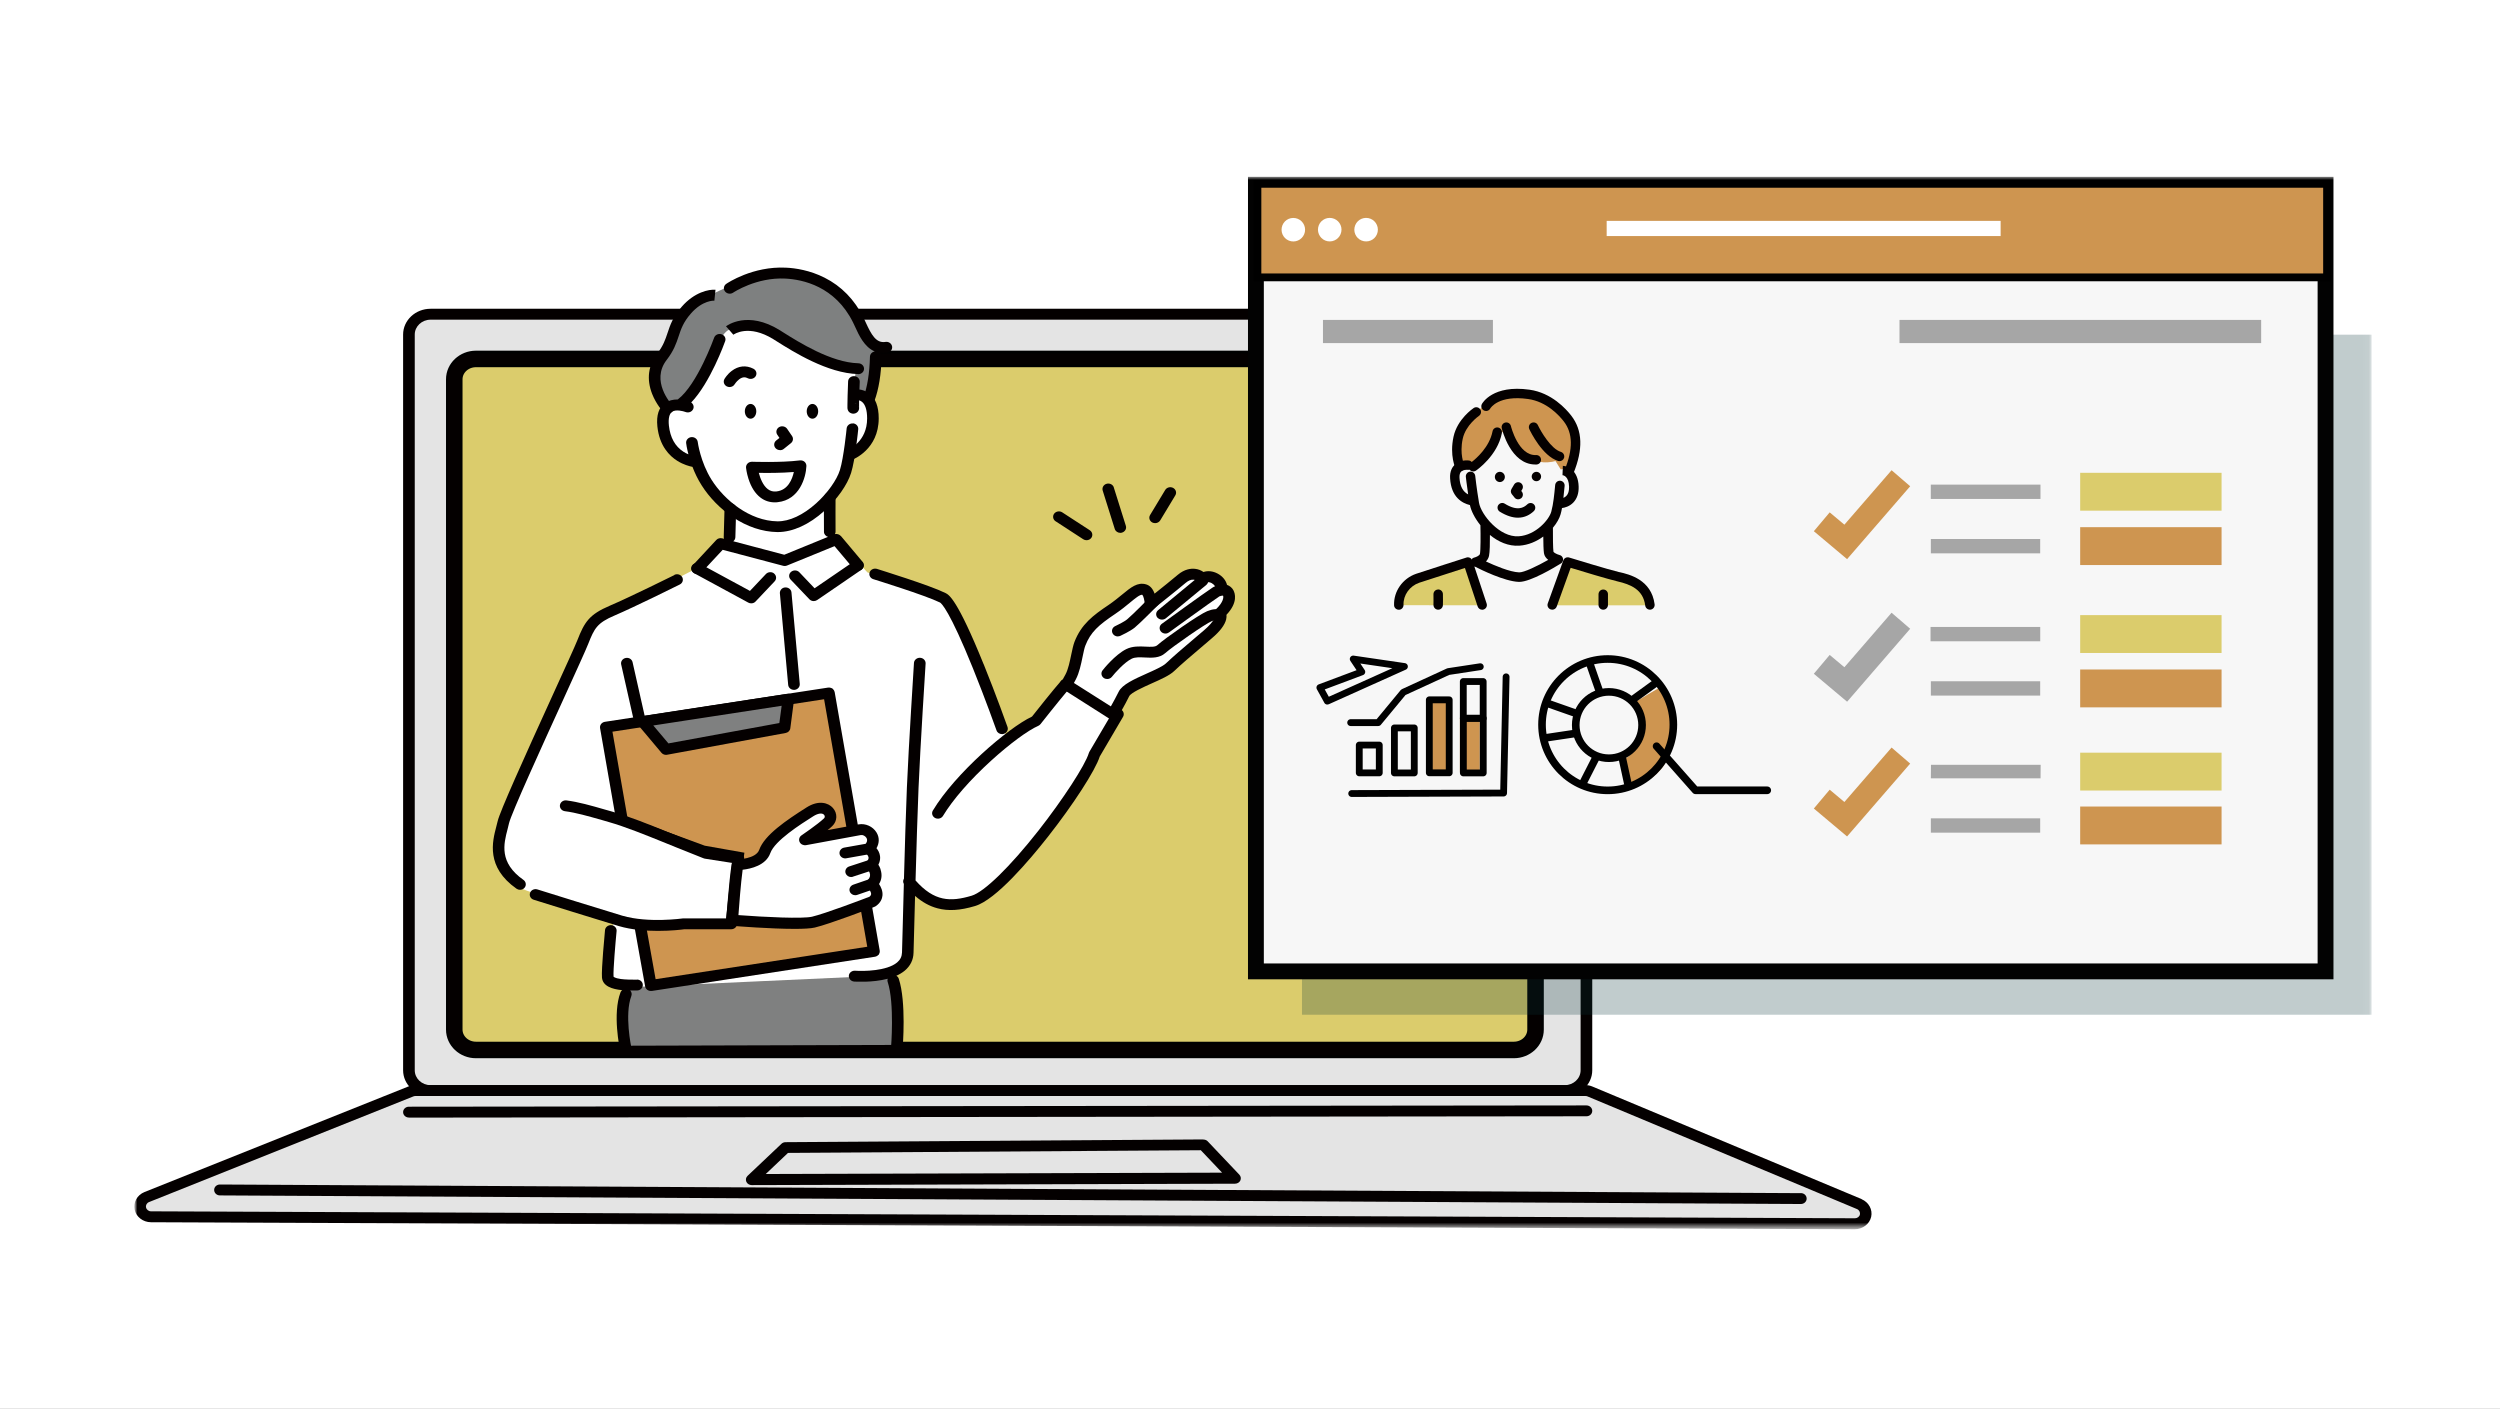 <svg width="410" height="231" viewBox="0 0 410 231" fill="none" xmlns="http://www.w3.org/2000/svg">
<rect x="0" y="0" width="410" height="231" fill="#333333" stroke="none"/>
<g clip-path="url(#clip0_258_9509)">
<path d="M410 0H0V231H410V0Z" fill="white"/>
<g clip-path="url(#clip1_258_9509)">
<path d="M410 0H0V231H410V0Z" fill="white"/>
<mask id="mask0_258_9509" style="mask-type:luminance" maskUnits="userSpaceOnUse" x="22" y="29" width="367" height="173">
<path d="M388.95 29H22V201.6H388.95V29Z" fill="white"/>
</mask>
<g mask="url(#mask0_258_9509)">
<mask id="mask1_258_9509" style="mask-type:luminance" maskUnits="userSpaceOnUse" x="22" y="38" width="293" height="164">
<path d="M314.04 38.879H22V201.599H314.04V38.879Z" fill="white"/>
</mask>
<g mask="url(#mask1_258_9509)">
<path d="M70.623 51.527H256.622C258.582 51.527 260.182 53.017 260.182 54.867V175.527C260.182 177.367 258.592 178.867 256.622 178.867H70.623C68.662 178.867 67.062 177.377 67.062 175.527V54.867C67.062 53.027 68.653 51.527 70.623 51.527Z" fill="#E4E4E4"/>
<path d="M256.619 50.637H70.619C68.129 50.637 66.109 52.527 66.109 54.867V175.527C66.109 177.857 68.129 179.757 70.619 179.757H256.619C259.109 179.757 261.129 177.867 261.129 175.527V54.867C261.129 52.537 259.109 50.637 256.619 50.637ZM259.219 175.527C259.219 176.877 258.049 177.967 256.619 177.967H70.619C69.179 177.967 68.019 176.867 68.019 175.527V54.867C68.019 53.517 69.189 52.427 70.619 52.427H256.619C258.059 52.427 259.219 53.527 259.219 54.867V175.527Z" fill="#040000"/>
<path d="M248.27 58.865H78.06C76.1 58.865 74.5 60.355 74.5 62.206V168.855C74.5 170.695 76.09 172.195 78.06 172.195H248.27C250.23 172.195 251.83 170.705 251.83 168.855V62.196C251.83 60.355 250.24 58.855 248.27 58.855V58.865Z" fill="#DBCC6C" stroke="black" stroke-width="2.71" stroke-miterlimit="10"/>
<path d="M248.271 57.969H78.061C75.571 57.969 73.551 59.859 73.551 62.199V168.849C73.551 171.179 75.571 173.079 78.061 173.079H248.271C250.761 173.079 252.781 171.189 252.781 168.849V62.199C252.781 59.869 250.761 57.969 248.271 57.969ZM250.871 168.849C250.871 170.199 249.701 171.289 248.271 171.289H78.061C76.621 171.289 75.461 170.189 75.461 168.849V62.199C75.461 60.849 76.631 59.759 78.061 59.759H248.271C249.701 59.759 250.871 60.859 250.871 62.199V168.849Z" fill="#040000"/>
<path fill-rule="evenodd" clip-rule="evenodd" d="M304.931 197.468L260.741 178.998C260.511 178.908 260.261 178.848 260.011 178.848H68.091C67.851 178.848 67.611 178.898 67.391 178.978L24.061 196.318C23.281 196.628 22.841 197.418 23.001 198.198C23.171 198.978 23.901 199.548 24.751 199.548L304.181 200.698C305.031 200.698 305.771 200.148 305.941 199.368C306.121 198.588 305.691 197.798 304.911 197.478H304.931V197.468Z" fill="#E4E4E4"/>
<path d="M305.321 196.657L261.141 178.187C260.791 178.037 260.411 177.957 260.021 177.957H68.091C67.721 177.957 67.351 178.027 67.011 178.167L23.691 195.497C22.501 195.977 21.821 197.187 22.071 198.377C22.331 199.567 23.451 200.437 24.751 200.447L304.181 201.597C305.471 201.597 306.601 200.747 306.871 199.567C307.141 198.387 306.481 197.167 305.301 196.667L305.321 196.657ZM305.031 199.167C304.951 199.537 304.601 199.797 304.211 199.797L24.771 198.657C24.371 198.657 24.031 198.387 23.951 198.017C23.871 197.647 24.081 197.277 24.451 197.137L67.781 179.817C67.881 179.777 68.001 179.747 68.111 179.747H260.021C260.141 179.747 260.251 179.767 260.361 179.817L304.541 198.287C304.901 198.437 305.101 198.807 305.021 199.177L305.031 199.167Z" fill="#040000"/>
<path d="M295.341 195.678L36.071 194.258C35.551 194.258 35.121 194.648 35.121 195.148C35.121 195.648 35.541 196.048 36.071 196.048L295.341 197.458C295.861 197.458 296.291 197.068 296.291 196.568C296.291 196.068 295.871 195.668 295.341 195.668V195.678Z" fill="#040000"/>
<path d="M67.059 183.289L260.179 183.069C260.709 183.069 261.129 182.669 261.129 182.179C261.129 181.689 260.699 181.289 260.179 181.289L67.059 181.499C66.529 181.499 66.109 181.899 66.109 182.389C66.109 182.879 66.539 183.279 67.059 183.279V183.289Z" fill="#040000"/>
<path d="M197.353 186.867L128.833 187.317C128.583 187.317 128.343 187.407 128.163 187.577L122.603 192.837C122.333 193.087 122.253 193.477 122.403 193.817C122.553 194.147 122.903 194.357 123.283 194.357L202.543 194.127C202.923 194.127 203.263 193.917 203.413 193.607C203.563 193.287 203.503 192.917 203.253 192.647L198.073 187.187C197.893 186.987 197.633 186.887 197.353 186.887V186.867ZM125.573 192.547L129.233 189.077L196.933 188.637L200.423 192.317L125.573 192.537V192.547Z" fill="#040000"/>
<path fill-rule="evenodd" clip-rule="evenodd" d="M170.191 117.638L164.961 120.618L158.211 103.458L155.451 98.678L148.781 95.958L142.261 93.878L137.641 88.918L128.591 91.758L118.091 89.438L113.701 93.488L98.181 101.458L94.601 107.448L84.601 130.288C83.111 133.138 82.331 135.538 82.081 137.578C81.661 141.088 82.841 143.538 84.821 145.468L100.591 151.438L99.351 161.018L105.401 161.908L145.211 160.088L149.091 157.378L149.311 146.048L154.671 148.538C156.931 148.808 161.541 147.098 164.101 144.788L173.641 133.868L179.361 124.278L183.411 117.298L174.881 112.118L170.181 117.638H170.191Z" fill="white"/>
<path fill-rule="evenodd" clip-rule="evenodd" d="M144.42 160.018L103.36 161.898L102.09 165.288L102.72 171.498L147.39 171.368L147.07 160.988L144.42 160.008V160.018Z" fill="#7F8080"/>
<path fill-rule="evenodd" clip-rule="evenodd" d="M138.592 49.016C137.382 47.536 131.572 44.496 129.112 44.446C126.642 44.396 121.072 46.146 120.712 46.366C120.352 46.596 113.602 49.716 113.602 49.716L110.662 54.626L108.082 59.016L107.922 63.326L109.572 66.326L112.222 66.216L115.562 61.796L117.952 55.896C117.952 55.606 119.932 54.306 121.402 53.726C122.872 53.156 124.792 53.766 125.872 54.486C126.962 55.206 132.252 57.966 133.952 58.696C135.662 59.426 139.822 60.616 139.822 60.616L140.242 64.956L143.072 64.596L143.672 59.196L144.422 57.126C143.602 57.196 139.782 50.486 138.582 49.006H138.592V49.016Z" fill="#7E8080"/>
<path fill-rule="evenodd" clip-rule="evenodd" d="M140.032 63.886L140.342 60.686C140.342 60.686 140.662 59.676 138.192 60.136C135.722 60.596 129.482 55.706 126.862 53.796C124.252 51.896 120.552 53.426 119.302 54.226C118.062 55.036 116.312 59.236 116.312 59.236L112.042 66.476L108.652 68.396C108.652 68.396 109.392 72.726 110.302 74.006C111.212 75.276 114.342 76.146 114.342 76.146C114.342 76.146 115.412 77.906 116.072 79.156C116.732 80.406 120.232 83.406 120.232 83.406L119.772 89.816L128.862 91.776L136.182 88.926L135.962 85.616C135.962 85.616 137.022 80.866 137.852 79.416C138.682 77.986 140.052 74.226 140.052 74.226C140.052 74.226 143.302 70.256 143.052 66.996C142.802 63.746 140.022 63.896 140.022 63.896H140.032V63.886Z" fill="white"/>
<path d="M139.889 69.448C139.369 69.398 138.899 69.768 138.849 70.258C138.849 70.308 138.369 75.068 137.749 77.078C137.239 78.718 135.719 80.858 133.869 82.528C131.719 84.468 129.449 85.528 127.489 85.498C122.959 85.428 118.809 82.028 116.699 78.688C114.859 75.768 114.429 72.508 114.429 72.478C114.369 71.988 113.899 71.638 113.369 71.688C112.849 71.748 112.469 72.188 112.529 72.678C112.529 72.748 112.629 73.458 112.899 74.508C112.639 74.408 112.369 74.268 112.089 74.088C110.709 73.198 109.909 71.758 109.699 69.788C109.579 68.648 109.769 67.848 110.219 67.528C110.839 67.098 112.049 67.428 112.429 67.568C112.919 67.758 113.469 67.548 113.679 67.088C113.859 66.698 113.709 66.258 113.359 66.008C116.489 62.748 118.819 56.258 118.929 55.948C119.099 55.478 118.829 54.978 118.329 54.818C117.829 54.658 117.289 54.908 117.119 55.378C117.089 55.458 114.349 63.098 111.159 65.508C110.359 65.508 109.649 65.688 109.099 66.068C108.049 66.788 107.619 68.088 107.809 69.938C108.139 73.128 109.789 74.778 111.109 75.598C112.099 76.208 113.039 76.458 113.569 76.568C113.929 77.528 114.419 78.568 115.059 79.578C116.339 81.608 118.169 83.478 120.199 84.828C122.519 86.378 125.029 87.218 127.459 87.258H127.569C130.009 87.258 132.709 86.028 135.189 83.788C137.289 81.888 138.969 79.508 139.579 77.558C140.259 75.388 140.729 70.598 140.749 70.398C140.799 69.908 140.409 69.468 139.889 69.428V69.448Z" fill="#040000"/>
<path d="M127.941 73.829C128.161 73.829 128.381 73.758 128.551 73.609L129.711 72.678C130.071 72.388 130.151 71.888 129.901 71.519L129.091 70.329C128.811 69.918 128.221 69.788 127.771 70.049C127.331 70.308 127.191 70.868 127.471 71.288L127.831 71.819L127.301 72.239C126.901 72.558 126.851 73.118 127.191 73.499C127.381 73.709 127.651 73.819 127.921 73.819H127.941V73.829Z" fill="#040000"/>
<path d="M122.75 78.527C123.19 79.907 123.85 80.937 124.71 81.597C125.4 82.127 126.19 82.387 127.07 82.387C127.22 82.387 127.38 82.387 127.54 82.357C131.11 81.987 132.18 78.307 132.25 76.417C132.25 76.157 132.14 75.897 131.94 75.727C131.73 75.547 131.45 75.477 131.17 75.507C128.05 75.897 123.39 75.727 123.34 75.727C123.06 75.727 122.8 75.817 122.61 76.007C122.42 76.197 122.33 76.447 122.35 76.707C122.35 76.747 122.44 77.547 122.75 78.537V78.527ZM130.19 77.407C129.93 78.597 129.23 80.397 127.33 80.597C126.78 80.657 126.33 80.527 125.92 80.217C125.14 79.627 124.68 78.457 124.44 77.547C125.8 77.577 128.12 77.577 130.19 77.407Z" fill="#040000"/>
<path fill-rule="evenodd" clip-rule="evenodd" d="M123.092 66.246C122.572 66.246 122.152 66.786 122.152 67.456C122.152 68.126 122.572 68.666 123.092 68.666C123.612 68.666 124.032 68.126 124.032 67.456C124.032 66.786 123.612 66.246 123.092 66.246Z" fill="#040000"/>
<path fill-rule="evenodd" clip-rule="evenodd" d="M133.241 66.246C132.721 66.246 132.301 66.786 132.301 67.456C132.301 68.126 132.721 68.666 133.241 68.666C133.761 68.666 134.181 68.126 134.181 67.456C134.181 66.786 133.761 66.246 133.241 66.246Z" fill="#040000"/>
<path d="M110.602 94.309C110.532 94.349 103.112 98.019 100.022 99.329C96.612 100.779 95.852 102.029 94.692 104.989C94.322 105.929 92.632 109.629 90.682 113.909C85.922 124.349 81.962 133.129 81.612 134.689C81.552 134.949 81.482 135.249 81.392 135.559C80.742 138.039 79.662 142.199 84.712 145.749C84.882 145.869 85.082 145.929 85.282 145.929C85.572 145.929 85.862 145.809 86.042 145.569C86.352 145.179 86.272 144.609 85.852 144.309C81.812 141.469 82.602 138.419 83.242 135.979C83.332 135.649 83.412 135.339 83.472 135.039C83.802 133.519 88.992 122.129 92.432 114.599C94.472 110.109 96.092 106.569 96.472 105.589C97.482 103.029 97.932 102.159 100.802 100.939C103.942 99.599 111.182 96.019 111.482 95.859C111.952 95.629 112.122 95.089 111.882 94.649C111.632 94.219 111.062 94.049 110.592 94.279V94.299L110.602 94.309Z" fill="#040000"/>
<path d="M137.891 87.908C137.661 87.638 137.281 87.518 136.931 87.588C137.001 87.468 137.031 87.328 137.031 87.178C137.011 86.018 137.031 81.688 137.031 81.638C137.031 81.138 136.611 80.738 136.081 80.738C135.551 80.738 135.131 81.128 135.131 81.628C135.131 81.808 135.101 86.038 135.131 87.218C135.131 87.608 135.411 87.938 135.791 88.048L128.621 90.978L120.261 88.768C120.461 88.608 120.591 88.378 120.601 88.098L120.731 83.448C120.741 82.948 120.331 82.548 119.801 82.528C119.281 82.528 118.841 82.908 118.821 83.398L118.691 88.048C118.691 88.158 118.691 88.268 118.741 88.358L118.451 88.288C118.101 88.198 117.711 88.288 117.471 88.558L113.661 92.658C113.311 93.038 113.361 93.598 113.751 93.928C113.931 94.078 114.151 94.148 114.381 94.148C114.651 94.148 114.911 94.048 115.101 93.838L118.521 90.168L128.431 92.788C128.641 92.848 128.871 92.828 129.071 92.748L136.861 89.568L139.971 93.258C140.301 93.638 140.901 93.708 141.311 93.408C141.721 93.098 141.801 92.538 141.471 92.148L137.911 87.908H137.891Z" fill="#040000"/>
<path d="M103.742 108.599C103.632 108.109 103.132 107.799 102.612 107.909C102.102 108.009 101.762 108.479 101.872 108.969L103.872 117.839C103.962 118.259 104.362 118.549 104.802 118.549C104.872 118.549 104.932 118.549 105.002 118.529C105.512 118.429 105.852 117.959 105.742 117.469L103.742 108.599Z" fill="#040000"/>
<path d="M161.32 108.947C156.98 98.217 155.63 97.547 155.06 97.257C152.46 95.967 144.17 93.417 143.82 93.297C143.32 93.147 142.78 93.397 142.62 93.867C142.46 94.337 142.73 94.837 143.23 94.987C143.32 95.017 151.71 97.607 154.17 98.817C154.39 98.947 155.71 100.067 159.58 109.647C161.64 114.747 163.41 119.737 163.43 119.787C163.56 120.167 163.94 120.397 164.33 120.397C164.43 120.397 164.53 120.397 164.63 120.347C165.13 120.187 165.4 119.687 165.23 119.217C165.21 119.167 163.41 114.087 161.32 108.927V108.947Z" fill="#040000"/>
<path d="M119.191 63.368C119.341 63.438 119.491 63.478 119.651 63.478C119.991 63.478 120.321 63.308 120.491 63.008C120.491 63.008 120.771 62.558 121.211 62.218C121.841 61.738 122.291 61.858 122.651 62.038C123.111 62.268 123.691 62.108 123.941 61.678C124.191 61.248 124.021 60.708 123.551 60.468C122.351 59.858 121.091 59.988 119.991 60.838C119.261 61.388 118.851 62.088 118.811 62.158C118.561 62.588 118.731 63.128 119.191 63.368Z" fill="#040000"/>
<path d="M143.423 65.707C144.113 63.837 144.513 61.417 144.583 58.507C144.583 58.237 144.473 57.997 144.273 57.837C144.653 57.897 145.073 57.897 145.523 57.837C146.043 57.757 146.393 57.297 146.303 56.807C146.213 56.317 145.723 55.987 145.203 56.077C143.673 56.317 142.883 54.847 141.993 52.907C141.863 52.617 141.733 52.337 141.613 52.087C140.143 49.147 137.993 46.927 135.223 45.537C132.823 44.327 130.463 43.967 128.893 43.897C123.453 43.627 119.283 46.427 119.113 46.547C118.683 46.837 118.593 47.397 118.903 47.797C119.213 48.187 119.803 48.287 120.233 47.997C120.273 47.967 124.043 45.447 128.793 45.687C131.673 45.837 136.943 46.957 139.883 52.847C139.993 53.067 140.113 53.337 140.243 53.607C140.843 54.927 141.743 56.927 143.463 57.637C143.023 57.707 142.683 58.057 142.673 58.497C142.603 61.217 142.243 63.457 141.613 65.157C141.443 65.627 141.703 66.127 142.203 66.287C142.303 66.327 142.413 66.337 142.513 66.337C142.903 66.337 143.273 66.107 143.413 65.737L143.423 65.707Z" fill="#040000"/>
<path fill-rule="evenodd" clip-rule="evenodd" d="M99.371 119.256L102.011 134.396L115.421 139.316L121.361 140.366L119.841 151.336L105.001 151.776L106.761 161.606L143.351 156.006L135.971 113.656L99.381 119.266H99.371V119.256Z" fill="#CE9550" stroke="black" stroke-width="1.28" stroke-miterlimit="10"/>
<path d="M136.881 113.507C136.791 113.017 136.311 112.697 135.791 112.767L99.201 118.377C98.951 118.417 98.731 118.547 98.581 118.737C98.43 118.937 98.371 119.167 98.41 119.407L101.051 134.547C101.131 135.037 101.621 135.367 102.141 135.287C102.661 135.207 103.011 134.747 102.931 134.257L100.441 119.997L135.151 114.677L142.231 155.267L107.521 160.587L105.921 151.637C105.831 151.147 105.341 150.817 104.821 150.907C104.301 150.997 103.951 151.447 104.041 151.937L105.801 161.767C105.881 162.207 106.281 162.517 106.741 162.517C106.791 162.517 106.841 162.517 106.891 162.517L143.481 156.907C143.731 156.867 143.951 156.737 144.101 156.547C144.251 156.347 144.311 156.117 144.271 155.877L136.891 113.527L136.881 113.507Z" fill="#040000"/>
<path fill-rule="evenodd" clip-rule="evenodd" d="M109.242 122.908L128.682 119.338L129.302 114.668L105.402 118.338L109.242 122.898V122.908Z" fill="#7F8080"/>
<path d="M129.131 113.778L105.231 117.458C104.901 117.508 104.621 117.718 104.501 118.008C104.381 118.308 104.431 118.638 104.641 118.888L108.481 123.458C108.661 123.668 108.941 123.798 109.231 123.798C109.291 123.798 109.351 123.798 109.411 123.778L128.851 120.208C129.251 120.138 129.561 119.828 129.611 119.438L130.221 114.768C130.261 114.488 130.151 114.208 129.931 114.018C129.711 113.818 129.411 113.738 129.121 113.788L129.131 113.778ZM127.811 118.578L109.621 121.918L107.141 118.978L128.191 115.748L127.811 118.588V118.578Z" fill="#040000"/>
<path d="M173.13 85.496L177.65 88.436C177.82 88.546 178 88.596 178.19 88.596C178.49 88.596 178.79 88.466 178.97 88.216C179.27 87.816 179.16 87.246 178.73 86.966L174.21 84.026C173.78 83.746 173.18 83.846 172.88 84.246C172.58 84.646 172.69 85.216 173.12 85.496H173.13Z" fill="#040000"/>
<path d="M121.26 139.887L116 139.057C115.5 138.847 113.34 137.977 111.71 137.347C111.01 137.077 110.21 136.747 109.36 136.397C106.6 135.267 103.16 133.887 100.41 133.107C100.01 132.997 99.62 132.887 99.24 132.777C96.9 132.097 94.87 131.527 92.91 131.267C92.39 131.197 91.91 131.537 91.83 132.027C91.75 132.517 92.12 132.967 92.64 133.037C94.45 133.267 96.41 133.837 98.68 134.477C99.06 134.587 99.45 134.697 99.85 134.817C102.49 135.567 105.88 136.937 108.6 138.037C109.45 138.387 110.26 138.717 110.97 138.997C112.8 139.717 115.32 140.737 115.35 140.747C115.42 140.777 115.5 140.797 115.57 140.817L120.06 141.517L119.07 150.617H112.17C112.12 150.617 112.07 150.617 112.02 150.617C111.96 150.617 106.34 151.427 102.07 150.177C99.92 149.547 88.26 145.907 88.14 145.867C87.64 145.707 87.1 145.957 86.93 146.427C86.76 146.897 87.03 147.407 87.53 147.557C88.01 147.707 99.33 151.237 101.49 151.877C103.59 152.497 105.93 152.667 107.89 152.667C110.1 152.667 111.83 152.457 112.23 152.397H119.92C120.41 152.397 120.82 152.047 120.87 151.587L122.04 140.847C122.09 140.377 121.75 139.957 121.25 139.877L121.26 139.887Z" fill="#040000"/>
<path d="M104.472 160.667C103.612 160.667 102.622 160.667 101.812 160.557C100.792 160.417 100.622 160.177 100.622 160.167C100.542 159.147 100.952 154.427 101.122 152.697C101.172 152.207 100.782 151.767 100.262 151.727C99.742 151.677 99.272 152.047 99.222 152.537C99.162 153.197 98.612 158.957 98.722 160.307C98.841 161.737 100.392 162.227 102.032 162.387C101.912 162.477 101.822 162.607 101.762 162.747C100.422 166.277 101.632 171.927 101.682 172.167C101.772 172.587 102.172 172.877 102.612 172.877C102.672 172.877 102.742 172.877 102.802 172.857C103.312 172.757 103.652 172.287 103.542 171.797C103.532 171.737 102.382 166.397 103.542 163.337C103.662 163.017 103.582 162.677 103.352 162.437H104.472C105.002 162.437 105.422 162.037 105.422 161.537C105.422 161.037 104.992 160.647 104.472 160.647V160.667Z" fill="#040000"/>
<path d="M183.99 116.477C180.76 113.837 179.44 113.277 177.45 112.447C176.81 112.177 176.07 111.877 175.17 111.447C174.77 111.257 174.29 111.357 174.01 111.667C172.78 113.057 169.92 116.667 169.25 117.517C165.31 119.377 156.66 126.827 152.99 132.927C152.73 133.357 152.89 133.897 153.35 134.147C153.81 134.387 154.39 134.237 154.65 133.807C156.27 131.127 159.08 127.897 162.56 124.737C165.55 122.017 168.58 119.777 170.28 119.037C170.42 118.967 170.55 118.877 170.64 118.757C170.67 118.717 173.47 115.177 175 113.357C175.63 113.637 176.17 113.867 176.66 114.067C178.43 114.807 179.55 115.277 182.15 117.347L178.65 123.307C178.61 123.367 178.59 123.427 178.57 123.497C177.97 125.497 174.34 131.077 170.3 136.227C165.61 142.187 161.42 146.277 159.35 146.897C155.86 147.937 153.21 147.857 150.15 144.397C150.3 139.077 150.47 133.237 150.64 129.237C150.92 122.517 151.79 108.967 151.8 108.827C151.83 108.327 151.43 107.907 150.9 107.877C150.38 107.847 149.92 108.227 149.89 108.717C149.89 108.847 149.01 122.417 148.73 129.157C148.57 133.107 148.39 138.827 148.25 144.097C148.08 144.357 148.07 144.687 148.23 144.967C148.16 147.607 148.09 150.117 148.04 152.157C147.99 153.917 147.96 155.327 147.93 156.197C147.91 156.867 147.65 157.407 147.12 157.847C145.44 159.257 141.58 159.297 140.24 159.197C139.72 159.157 139.25 159.527 139.21 160.007C139.17 160.497 139.56 160.937 140.08 160.977C140.24 160.977 143.03 161.187 145.58 160.517C145.53 160.677 145.52 160.867 145.58 161.037C146.73 164.547 146.13 171.827 146.12 171.897C146.08 172.397 146.47 172.817 146.99 172.867H147.07C147.56 172.867 147.98 172.507 148.02 172.047C148.05 171.737 148.66 164.347 147.4 160.517C147.33 160.297 147.19 160.137 147 160.027C147.51 159.797 147.98 159.517 148.38 159.187C149.3 158.407 149.79 157.427 149.82 156.257C149.84 155.387 149.88 153.967 149.93 152.207C149.97 150.657 150.02 148.857 150.07 146.927C151.25 147.957 152.46 148.627 153.77 148.967C155.53 149.437 157.48 149.317 159.91 148.587C163.34 147.567 168.84 141.057 171.82 137.277C176.05 131.897 179.61 126.387 180.36 124.067L184.18 117.557C184.39 117.187 184.31 116.737 183.97 116.447L183.99 116.467V116.477Z" fill="#040000"/>
<path d="M192.393 80.016C191.933 79.776 191.353 79.927 191.093 80.356L188.613 84.466C188.353 84.897 188.513 85.436 188.973 85.686C189.123 85.757 189.283 85.796 189.443 85.796C189.773 85.796 190.093 85.636 190.273 85.347L192.753 81.237C193.013 80.806 192.853 80.266 192.393 80.016Z" fill="#040000"/>
<path d="M182.671 79.938C182.521 79.468 181.991 79.198 181.491 79.338C180.981 79.478 180.701 79.978 180.841 80.448L182.821 86.748C182.941 87.138 183.321 87.388 183.731 87.388C183.821 87.388 183.911 87.388 184.001 87.348C184.501 87.208 184.791 86.708 184.641 86.238L182.661 79.938H182.671Z" fill="#040000"/>
<path fill-rule="evenodd" clip-rule="evenodd" d="M142.9 141.846C144.19 140.346 142.52 139.196 142.52 139.196C144.12 137.486 142.39 135.816 141.01 136.076C139.25 136.396 132.01 137.736 132.01 137.736C132.01 137.736 134.67 135.946 135.83 134.846C136.96 133.766 135.53 131.446 132.82 133.166C129.85 135.046 126.22 137.476 125.44 139.646C124.67 141.826 120.96 141.826 120.96 141.826C120.49 144.796 120.09 150.926 120.09 150.926C120.09 150.926 131 151.806 133.41 151.236C135.82 150.666 143.06 147.876 143.06 147.876C144.74 146.726 142.99 144.956 142.99 144.956C144.48 143.466 142.9 141.866 142.9 141.866V141.846Z" fill="white"/>
<path d="M144.413 142.547C144.313 142.267 144.183 142.017 144.053 141.817C144.353 141.257 144.373 140.737 144.323 140.387C144.253 139.857 144.003 139.417 143.743 139.107C144.233 138.257 144.243 137.327 143.743 136.517C143.143 135.537 141.933 134.997 140.823 135.197C139.953 135.357 137.753 135.757 135.733 136.137C136.023 135.907 136.283 135.677 136.493 135.477C137.343 134.667 137.383 133.387 136.593 132.497C135.853 131.667 134.273 131.147 132.263 132.427C128.963 134.517 125.373 136.947 124.513 139.367C123.973 140.877 120.963 140.937 120.933 140.937C120.463 140.937 120.063 141.267 119.993 141.697C119.523 144.667 119.133 150.617 119.123 150.877C119.093 151.367 119.473 151.777 119.993 151.827C120.823 151.897 126.393 152.337 130.313 152.337C131.753 152.337 132.963 152.277 133.633 152.117C136.083 151.537 143.113 148.837 143.413 148.717C143.483 148.687 143.553 148.647 143.613 148.617C144.443 148.057 144.673 147.357 144.723 146.887C144.803 146.137 144.473 145.447 144.163 144.977C144.613 144.257 144.693 143.427 144.403 142.587L144.413 142.547ZM142.843 146.677C142.843 146.737 142.823 146.887 142.583 147.067C141.633 147.437 135.343 149.827 133.183 150.337C131.643 150.707 125.443 150.407 121.103 150.077C121.223 148.457 121.483 144.947 121.793 142.637C123.123 142.487 125.613 141.937 126.333 139.907C127.063 137.867 131.303 135.177 133.343 133.887C134.133 133.377 134.843 133.277 135.143 133.627C135.283 133.777 135.323 134.037 135.143 134.207C134.053 135.237 131.473 136.977 131.453 136.997C131.093 137.237 130.953 137.687 131.133 138.077C131.313 138.467 131.753 138.677 132.193 138.607C132.263 138.607 139.443 137.267 141.183 136.947C141.493 136.887 141.903 137.097 142.093 137.407C142.363 137.847 142.093 138.307 141.803 138.607C141.623 138.797 141.543 139.037 141.573 139.287C141.603 139.527 141.733 139.757 141.953 139.907C142.073 139.997 142.393 140.297 142.443 140.617C142.443 140.697 142.483 140.917 142.173 141.287C141.873 141.637 141.893 142.117 142.213 142.447C142.213 142.447 142.503 142.747 142.633 143.157C142.773 143.597 142.673 143.967 142.313 144.327C141.973 144.667 141.973 145.197 142.313 145.547C142.513 145.747 142.903 146.297 142.863 146.677H142.843Z" fill="#040000"/>
<path d="M142.641 140.087C143.161 139.997 143.501 139.527 143.401 139.037C143.301 138.547 142.801 138.227 142.281 138.327L138.451 139.007C137.931 139.097 137.601 139.567 137.691 140.057C137.781 140.487 138.181 140.777 138.621 140.777C138.681 140.777 138.741 140.777 138.801 140.757L142.631 140.077L142.641 140.087Z" fill="#040000"/>
<path d="M139.9 143.766L142.99 142.756C143.49 142.596 143.75 142.076 143.57 141.626C143.4 141.156 142.85 140.916 142.36 141.086L139.27 142.096C138.77 142.256 138.51 142.776 138.69 143.236C138.83 143.606 139.2 143.836 139.59 143.836C139.69 143.836 139.8 143.816 139.9 143.786V143.766Z" fill="#040000"/>
<path d="M142.59 144.176L139.94 145.086C139.45 145.256 139.19 145.776 139.37 146.226C139.51 146.596 139.88 146.816 140.27 146.816C140.38 146.816 140.49 146.796 140.6 146.756L143.25 145.846C143.74 145.676 144 145.166 143.82 144.706C143.64 144.246 143.09 144.006 142.6 144.176H142.59Z" fill="#040000"/>
<path fill-rule="evenodd" clip-rule="evenodd" d="M174.87 112.298L174.78 112.238C174.78 112.238 174.66 112.598 174.87 112.298Z" fill="white"/>
<path fill-rule="evenodd" clip-rule="evenodd" d="M200.321 96.698C200.591 95.318 198.441 93.918 197.201 94.928C196.651 94.158 195.271 93.688 193.821 94.928C192.361 96.178 188.701 99.058 188.701 99.058C188.701 99.058 188.631 96.988 187.671 96.708C186.311 96.308 185.061 98.138 182.381 99.928C179.701 101.728 178.101 102.998 177.101 105.588C176.651 106.748 176.421 109.438 175.591 111.008C175.201 111.758 174.981 112.118 174.871 112.288L182.521 117.148C182.521 117.148 183.591 115.348 184.341 113.808C185.091 112.268 190.471 110.788 191.891 109.428C193.321 108.068 195.221 106.478 198.111 104.018C200.991 101.558 200.061 100.598 200.061 100.598C202.471 98.338 201.641 96.518 200.321 96.698Z" fill="white"/>
<path d="M202.301 96.837C202.071 96.397 201.681 96.077 201.231 95.917C201.051 95.187 200.501 94.497 199.691 94.067C198.921 93.657 198.091 93.567 197.371 93.807C196.971 93.527 196.491 93.337 195.981 93.287C195.311 93.217 194.281 93.327 193.171 94.257C192.281 95.017 190.541 96.407 189.351 97.357C189.061 96.537 188.601 96.027 187.961 95.837C186.561 95.427 185.461 96.327 184.071 97.477C183.431 97.997 182.711 98.597 181.831 99.197C179.251 100.927 177.331 102.377 176.211 105.277C176.011 105.807 175.861 106.517 175.691 107.327C175.451 108.467 175.191 109.767 174.741 110.607C174.521 111.017 174.371 111.297 174.261 111.477C174.081 111.587 173.941 111.757 173.871 111.957C173.551 112.887 174.311 113.207 174.391 113.237C174.521 113.287 174.651 113.307 174.771 113.307L181.971 117.887C182.131 117.987 182.321 118.037 182.511 118.037C182.581 118.037 182.661 118.037 182.731 118.007C182.991 117.947 183.211 117.787 183.341 117.577C183.381 117.497 184.431 115.727 185.191 114.177C185.471 113.607 187.521 112.687 188.881 112.077C190.391 111.407 191.821 110.767 192.561 110.057C193.711 108.957 195.211 107.687 197.281 105.927C197.741 105.547 198.221 105.127 198.741 104.677C200.091 103.537 200.871 102.487 201.091 101.577C201.161 101.287 201.161 101.037 201.141 100.827C203.081 98.777 202.521 97.277 202.301 96.857V96.837ZM199.391 99.947C199.071 100.247 199.021 100.707 199.251 101.057C199.251 101.187 199.161 101.897 197.471 103.357C196.951 103.797 196.471 104.207 196.011 104.597C193.911 106.377 192.401 107.667 191.211 108.797C190.711 109.277 189.311 109.907 188.071 110.457C186.001 111.387 184.041 112.267 183.471 113.427C183.061 114.257 182.551 115.187 182.181 115.847L176.121 112.007C176.221 111.827 176.321 111.627 176.441 111.407C177.001 110.347 177.291 108.937 177.551 107.677C177.701 106.967 177.841 106.277 177.991 105.897C178.861 103.657 180.161 102.517 182.931 100.657C183.891 100.007 184.681 99.357 185.321 98.827C186.161 98.137 186.951 97.477 187.341 97.547C187.521 97.727 187.711 98.467 187.741 99.087C187.741 99.427 187.971 99.737 188.301 99.877C188.631 100.017 189.021 99.957 189.301 99.747C189.451 99.627 192.991 96.827 194.441 95.597C194.891 95.217 195.341 95.027 195.741 95.067C196.001 95.097 196.251 95.237 196.391 95.437C196.541 95.657 196.781 95.797 197.051 95.817C197.321 95.857 197.591 95.767 197.801 95.607C198.121 95.347 198.591 95.557 198.721 95.637C199.131 95.867 199.411 96.257 199.361 96.547C199.301 96.827 199.401 97.117 199.611 97.337C199.821 97.547 200.131 97.647 200.431 97.597C200.531 97.597 200.541 97.597 200.571 97.657C200.691 97.877 200.701 98.727 199.361 99.977H199.391V99.947Z" fill="#040000"/>
<path d="M126.961 94.059C126.571 93.729 125.961 93.769 125.611 94.139L122.991 96.909L114.771 92.449C114.311 92.209 113.731 92.349 113.471 92.779C113.211 93.209 113.361 93.749 113.821 93.999L122.721 98.829C122.871 98.909 123.041 98.949 123.201 98.949C123.471 98.949 123.731 98.849 123.911 98.649L127.041 95.339C127.391 94.969 127.351 94.399 126.961 94.069V94.059Z" fill="#040000"/>
<path d="M140.753 61.366C141.263 61.366 141.692 60.986 141.702 60.496C141.712 59.996 141.302 59.596 140.772 59.576C136.322 59.466 131.003 56.116 128.443 54.506C128.243 54.386 128.063 54.266 127.893 54.156C122.603 50.866 119.203 53.406 119.062 53.516L119.673 54.206L120.272 54.896C120.372 54.816 122.782 53.116 126.842 55.636C127.002 55.736 127.182 55.856 127.382 55.976C130.092 57.686 135.723 61.226 140.723 61.346H140.753V61.366Z" fill="#040000"/>
<path d="M117.17 49.298H117.16L117.34 47.518C116.27 47.428 113.9 47.898 111.81 50.298C110.35 51.978 109.91 53.308 109.48 54.598C109.12 55.678 108.78 56.698 107.8 57.968C106.31 59.898 106.01 62.178 106.94 64.578C107.62 66.318 108.72 67.508 108.77 67.558C108.96 67.768 109.22 67.858 109.48 67.858C109.7 67.858 109.93 67.788 110.11 67.638C110.51 67.318 110.55 66.748 110.2 66.378C110.05 66.218 106.66 62.478 109.34 59.018C110.5 57.518 110.91 56.308 111.3 55.138C111.69 53.958 112.06 52.848 113.29 51.438C115.22 49.218 117.09 49.298 117.17 49.308V49.298Z" fill="#040000"/>
<path d="M129.801 97.158C129.761 96.668 129.301 96.308 128.771 96.338C128.241 96.368 127.861 96.818 127.901 97.308L129.261 112.318C129.301 112.788 129.721 113.138 130.211 113.138H130.291C130.811 113.098 131.201 112.658 131.161 112.168L129.801 97.158Z" fill="#040000"/>
<path d="M183.319 104.368C183.459 104.368 183.609 104.338 183.739 104.278C183.899 104.208 185.359 103.518 186.079 102.938C187.089 102.108 189.789 99.348 189.909 99.238C190.269 98.868 190.239 98.308 189.849 97.968C189.459 97.628 188.859 97.658 188.499 98.028C188.469 98.058 185.749 100.828 184.819 101.598C184.419 101.928 183.429 102.428 182.899 102.678C182.429 102.898 182.229 103.428 182.469 103.878C182.639 104.198 182.969 104.378 183.329 104.378L183.319 104.368Z" fill="#040000"/>
<path d="M189.852 101.316C190.042 101.516 190.302 101.616 190.572 101.616C190.792 101.616 191.022 101.546 191.202 101.396L197.832 95.926C198.222 95.596 198.262 95.036 197.912 94.666C197.562 94.286 196.962 94.266 196.562 94.596L189.932 100.066C189.532 100.396 189.502 100.956 189.852 101.336V101.316Z" fill="#040000"/>
<path d="M200.171 100.068C199.621 99.808 198.901 99.859 197.971 100.238C196.651 100.768 191.061 104.678 189.791 105.818C189.451 106.128 188.721 106.088 187.881 106.048C186.881 105.998 185.751 105.948 184.721 106.448C182.851 107.368 180.901 109.828 180.821 109.938C180.511 110.328 180.601 110.898 181.021 111.188C181.191 111.308 181.391 111.358 181.581 111.358C181.871 111.358 182.161 111.238 182.351 110.998C182.841 110.378 184.371 108.638 185.601 108.028C186.171 107.748 186.951 107.788 187.771 107.828C188.891 107.888 190.161 107.948 191.101 107.108C192.281 106.058 197.721 102.268 198.711 101.878C198.991 101.768 199.171 101.718 199.281 101.708C199.511 101.908 199.841 101.998 200.161 101.928C200.671 101.808 200.981 101.328 200.861 100.848C200.781 100.528 200.521 100.238 200.171 100.068Z" fill="#040000"/>
<path d="M140.111 92.019L133.591 96.479L131.091 93.849C130.741 93.479 130.141 93.449 129.741 93.779C129.341 94.109 129.311 94.669 129.661 95.049L132.741 98.279C132.931 98.479 133.191 98.579 133.451 98.579C133.651 98.579 133.841 98.519 134.011 98.409L141.231 93.469C141.661 93.179 141.751 92.619 141.441 92.219C141.131 91.829 140.531 91.729 140.111 92.019Z" fill="#040000"/>
<path d="M200.479 95.866C200.159 95.906 199.369 96.026 198.879 96.346C197.299 97.386 190.819 102.106 190.549 102.296C190.129 102.596 190.059 103.156 190.379 103.556C190.569 103.786 190.849 103.906 191.139 103.906C191.339 103.906 191.549 103.836 191.719 103.716C191.789 103.666 198.419 98.846 199.979 97.806C200.089 97.746 200.449 97.666 200.719 97.636C201.239 97.566 201.609 97.126 201.549 96.636C201.479 96.146 201.009 95.806 200.479 95.856V95.866Z" fill="#040000"/>
<path d="M142.529 64.508C141.989 64.108 141.429 63.938 140.949 63.878C140.949 63.508 140.979 63.088 140.999 62.618C141.019 62.118 140.609 61.708 140.079 61.688C139.549 61.668 139.109 62.058 139.089 62.548C139.019 64.378 138.979 65.668 138.979 66.408C138.979 66.658 138.979 66.838 138.979 66.948C139.049 67.748 139.769 67.828 139.849 67.838C140.369 67.888 140.839 67.528 140.889 67.028C140.889 66.948 140.889 66.858 140.889 66.778C140.889 66.698 140.879 66.428 140.889 65.658C141.039 65.698 141.199 65.768 141.349 65.888C141.909 66.318 142.209 67.268 142.209 68.618C142.209 72.468 139.189 73.698 139.069 73.748C138.579 73.938 138.339 74.448 138.539 74.908C138.689 75.258 139.049 75.468 139.419 75.468C139.539 75.468 139.659 75.448 139.769 75.398C139.949 75.328 144.099 73.708 144.109 68.618C144.109 66.658 143.579 65.268 142.519 64.478H142.529V64.508ZM140.149 66.098C140.149 66.098 140.089 66.098 140.059 66.098C140.089 66.098 140.119 66.098 140.149 66.098C140.369 66.138 140.549 66.248 140.669 66.378C140.539 66.238 140.349 66.138 140.149 66.098ZM140.809 66.548C140.849 66.618 140.879 66.678 140.889 66.748C140.869 66.678 140.839 66.618 140.809 66.548Z" fill="#040000"/>
</g>
<g opacity="0.25">
<path d="M388.947 54.887H213.527V166.417H388.947V54.887Z" fill="#063438"/>
</g>
<path d="M381.389 30.297H205.969V159.307H381.389V30.297Z" fill="#F7F7F7" stroke="#020202" stroke-width="2.6" stroke-miterlimit="10"/>
<path d="M381.629 30.148H206.219V45.488H381.639V30.148H381.629Z" fill="#CE9550" stroke="black" stroke-width="1.28" stroke-miterlimit="10"/>
<path d="M214 38.037C214.2 36.997 213.52 35.977 212.47 35.777C211.41 35.577 210.41 36.257 210.21 37.307C210.01 38.367 210.7 39.367 211.74 39.567C212.78 39.767 213.8 39.087 214 38.037Z" fill="white"/>
<path d="M219.969 38.029C220.179 36.989 219.489 35.969 218.439 35.769C217.399 35.569 216.379 36.249 216.179 37.299C215.979 38.339 216.669 39.359 217.709 39.559C218.749 39.759 219.769 39.079 219.969 38.029Z" fill="white"/>
<path d="M225.937 38.029C226.137 36.989 225.457 35.969 224.407 35.769C223.357 35.569 222.347 36.249 222.147 37.299C221.937 38.339 222.627 39.359 223.677 39.559C224.737 39.759 225.737 39.079 225.937 38.029Z" fill="white"/>
<path d="M264.738 37.469H326.858" stroke="white" stroke-width="2.49" stroke-miterlimit="10" stroke-linecap="square"/>
<path opacity="0.33" d="M313.418 54.367H368.928" stroke="black" stroke-width="3.8" stroke-miterlimit="10" stroke-linecap="square"/>
<path opacity="0.33" d="M218.867 54.367H242.937" stroke="black" stroke-width="3.8" stroke-miterlimit="10" stroke-linecap="square"/>
<path d="M302.919 91.697L297.469 87.117L300.069 84.027L302.479 86.047L310.219 77.117L313.269 79.747L302.939 91.677H302.929V91.697H302.919Z" fill="#CE9550"/>
<path opacity="0.33" d="M302.919 115.078L297.469 110.498L300.069 107.408L302.479 109.428L310.219 100.488L313.269 103.118L302.939 115.068H302.919V115.078Z" fill="black"/>
<path d="M302.919 137.178L297.469 132.598L300.069 129.508L302.479 131.528L310.219 122.598L313.269 125.228L302.939 137.158H302.929V137.178H302.919Z" fill="#CE9550"/>
<path opacity="0.33" d="M334.599 102.82H316.609V105.17H334.599V102.82Z" fill="black"/>
<path opacity="0.33" d="M334.59 111.727H316.66V114.077H334.59V111.727Z" fill="black"/>
<path opacity="0.33" d="M334.638 79.477H316.648V81.827H334.638V79.477Z" fill="black"/>
<path opacity="0.33" d="M334.59 88.398H316.66V90.748H334.59V88.398Z" fill="black"/>
<path opacity="0.33" d="M334.67 125.43H316.68L316.66 127.65H334.65L334.67 125.43Z" fill="black"/>
<path opacity="0.33" d="M334.59 134.207H316.66V136.557H334.59V134.207Z" fill="black"/>
<path d="M364.338 86.457H341.148V92.667H364.338V86.457Z" fill="#CE9550"/>
<path d="M364.338 100.879H341.148V107.089H364.338V100.879Z" fill="#DBCC6C"/>
<path d="M364.338 109.797H341.148V116.007H364.338V109.797Z" fill="#CE9550"/>
<path d="M364.338 123.438H341.148V129.647H364.338V123.438Z" fill="#DBCC6C"/>
<path d="M364.338 132.271H341.148V138.48H364.338V132.271Z" fill="#CE9550"/>
<path d="M364.338 77.539H341.148V83.749H364.338V77.539Z" fill="#DBCC6C"/>
<path fill-rule="evenodd" clip-rule="evenodd" d="M256.098 67.721C255.038 66.501 253.798 65.591 252.358 65.041C250.888 64.481 249.198 64.301 247.278 64.541C246.628 64.621 245.998 64.831 245.368 65.151C244.398 65.641 243.458 66.371 242.528 67.251C241.948 67.531 241.368 67.981 240.788 68.631C240.288 69.191 239.778 69.891 239.278 70.761C238.978 71.491 238.808 72.181 238.758 72.851C238.688 73.701 238.808 74.501 239.088 75.261L239.458 76.871L241.428 76.481C242.248 76.161 243.148 75.521 244.278 74.001L245.828 70.791L247.268 70.991C247.618 72.031 248.068 72.901 248.628 73.611C249.158 74.281 249.778 74.801 250.488 75.181L252.508 75.711C253.198 75.941 254.528 75.801 255.098 75.611L255.968 77.001L257.838 76.471L258.628 72.291C258.278 70.241 257.388 68.771 256.108 67.731L256.098 67.721Z" fill="#CE9550"/>
<path fill-rule="evenodd" clip-rule="evenodd" d="M233.719 94.161C232.249 94.601 231.019 95.241 230.149 96.211C229.449 97.451 229.299 98.361 229.199 99.251L243.289 99.271L240.489 92.191L233.719 94.161Z" fill="#DBCC6C"/>
<path fill-rule="evenodd" clip-rule="evenodd" d="M268.92 96.061L267.46 95.091L263.81 94.021L257.39 92.191L254.68 99.271H270.5C270.57 98.091 270.18 97.241 268.92 96.061Z" fill="#DBCC6C"/>
<path d="M245.707 82.842C245.487 83.202 245.597 83.682 245.957 83.912C247.117 84.622 248.097 84.902 248.937 84.902C250.087 84.902 250.947 84.392 251.547 83.822C251.857 83.522 251.867 83.042 251.577 82.732C251.287 82.422 250.797 82.412 250.487 82.702C249.887 83.272 248.847 83.882 246.777 82.602C246.417 82.372 245.937 82.492 245.707 82.852V82.842Z" fill="#040000"/>
<path d="M248.377 81.6C248.527 81.79 248.757 81.89 248.977 81.89C249.147 81.89 249.317 81.83 249.467 81.72C249.797 81.45 249.847 80.96 249.577 80.63L249.487 80.52L249.647 80.25C249.867 79.88 249.737 79.41 249.377 79.19C249.007 78.97 248.537 79.1 248.317 79.46L247.887 80.19C247.717 80.47 247.747 80.82 247.957 81.07L248.387 81.6H248.377Z" fill="#040000"/>
<path d="M256.308 76.381L256.248 77.931H256.228C256.398 77.931 257.278 78.111 257.328 79.811C257.348 80.491 257.198 81.001 256.888 81.321C256.738 81.481 256.568 81.581 256.398 81.651C256.468 81.031 256.528 80.441 256.568 79.991L256.598 79.691C256.638 79.261 256.328 78.891 255.898 78.841C255.468 78.801 255.098 79.111 255.048 79.541L255.018 79.851C254.918 80.921 254.748 82.701 254.408 83.921C254.048 85.221 251.888 87.761 249.068 87.951C245.938 88.161 242.888 84.401 242.558 82.441C242.168 80.151 241.938 78.061 241.938 78.041C241.888 77.611 241.508 77.311 241.088 77.351C240.658 77.401 240.358 77.781 240.398 78.201C240.398 78.221 240.538 79.451 240.778 81.081C239.908 80.631 239.438 79.741 239.358 78.371C239.328 77.881 239.428 77.531 239.638 77.331C239.948 77.041 240.508 77.031 240.708 77.051C240.818 77.061 240.918 77.051 241.018 77.031C241.268 77.341 241.718 77.411 242.058 77.181C242.198 77.081 245.598 74.731 246.308 71.021C246.388 70.601 246.108 70.191 245.688 70.111C245.268 70.031 244.858 70.311 244.778 70.731C244.278 73.341 242.048 75.241 241.368 75.761C241.248 75.631 241.088 75.541 240.898 75.521C240.758 75.501 239.478 75.361 238.588 76.201C238.198 76.571 237.738 77.261 237.818 78.471C237.998 81.561 239.818 82.531 241.068 82.831C241.258 83.781 241.878 85.001 242.788 86.141C242.828 87.751 242.828 90.271 242.708 90.841C242.638 91.131 242.088 91.361 241.808 91.431C241.388 91.521 241.128 91.931 241.218 92.351C241.298 92.711 241.618 92.961 241.968 92.961C242.838 93.411 246.698 95.331 249.078 95.431H249.168C251.008 95.431 255.038 93.001 255.888 92.471C256.088 92.381 256.258 92.191 256.318 91.961C256.428 91.541 256.178 91.121 255.758 91.021C255.338 90.911 254.828 90.631 254.768 90.491C254.688 89.991 254.668 87.911 254.678 86.551C255.308 85.801 255.748 85.011 255.938 84.341C256.028 84.021 256.108 83.681 256.168 83.321C256.608 83.261 257.378 83.071 258.008 82.431C258.628 81.791 258.938 80.901 258.898 79.781C258.818 77.181 257.178 76.431 256.328 76.401L256.308 76.381ZM249.128 93.871C247.588 93.801 245.158 92.761 243.698 92.081C243.928 91.841 244.108 91.551 244.198 91.171C244.328 90.591 244.358 89.031 244.348 87.731C245.708 88.851 247.378 89.611 249.178 89.491C250.658 89.391 252.008 88.791 253.098 87.991C253.098 89.041 253.138 90.261 253.208 90.721C253.278 91.191 253.568 91.551 253.908 91.821C252.108 92.841 249.918 93.901 249.128 93.871Z" fill="#040000"/>
<path fill-rule="evenodd" clip-rule="evenodd" d="M245.976 77.379C245.516 77.379 245.156 77.759 245.156 78.219C245.156 78.679 245.526 79.059 245.976 79.059C246.426 79.059 246.796 78.679 246.796 78.219C246.796 77.759 246.426 77.379 245.976 77.379Z" fill="#040000"/>
<path fill-rule="evenodd" clip-rule="evenodd" d="M251.969 77.379C251.549 77.379 251.199 77.729 251.199 78.149C251.199 78.569 251.539 78.919 251.969 78.919C252.399 78.919 252.739 78.569 252.739 78.149C252.739 77.729 252.399 77.379 251.969 77.379Z" fill="#040000"/>
<path d="M250.618 65.44C253.678 65.87 255.728 68.16 256.468 69.12C257.958 71.05 257.998 73.66 256.598 77.08C256.438 77.48 256.628 77.93 257.018 78.09C257.118 78.13 257.218 78.15 257.308 78.15C257.608 78.15 257.898 77.97 258.028 77.67C259.658 73.69 259.548 70.59 257.698 68.18C256.838 67.07 254.468 64.42 250.838 63.91C244.818 63.06 243.098 66.13 243.028 66.26C242.828 66.64 242.968 67.11 243.348 67.31C243.728 67.51 244.188 67.38 244.398 67C244.448 66.91 245.758 64.75 250.628 65.44H250.618Z" fill="#040000"/>
<path d="M255.768 75.631C256.098 75.631 256.408 75.411 256.508 75.081C256.628 74.671 256.398 74.241 255.988 74.111C254.358 73.621 252.708 70.771 252.208 69.721C252.028 69.331 251.568 69.171 251.178 69.351C250.788 69.531 250.628 69.991 250.808 70.381C251.018 70.831 252.968 74.811 255.538 75.601C255.608 75.621 255.688 75.631 255.758 75.631H255.768Z" fill="#040000"/>
<path d="M262.926 96.68C262.496 96.68 262.156 97.04 262.156 97.46C262.156 98.58 262.156 99.19 262.156 99.2C262.156 99.63 262.486 99.98 262.916 99.99H262.936C263.356 99.99 263.696 99.65 263.706 99.23C263.706 99.2 263.716 98.59 263.706 97.44C263.706 97.02 263.356 96.68 262.936 96.68H262.926Z" fill="#040000"/>
<path d="M265.598 93.842C263.918 93.452 257.557 91.502 257.337 91.432C257.247 91.402 257.157 91.392 257.057 91.402C256.957 91.402 256.857 91.432 256.777 91.472C256.667 91.522 256.567 91.602 256.497 91.692C256.447 91.752 256.408 91.832 256.378 91.912L253.837 98.952C253.687 99.352 253.897 99.802 254.307 99.942C254.397 99.972 254.488 99.992 254.568 99.992C254.888 99.992 255.188 99.792 255.298 99.482L257.587 93.122C259.337 93.662 263.827 95.012 265.247 95.342C267.417 95.842 269.478 96.672 269.818 99.312C269.868 99.732 270.258 100.032 270.688 99.982C271.108 99.932 271.408 99.542 271.358 99.112C270.838 95.042 267.167 94.192 265.607 93.832L265.598 93.842Z" fill="#040000"/>
<path d="M235.827 96.679C235.397 96.699 235.067 97.059 235.087 97.489C235.107 98.029 235.087 99.189 235.087 99.199C235.087 99.629 235.417 99.979 235.847 99.989H235.867C236.287 99.989 236.627 99.649 236.637 99.229C236.637 99.179 236.667 98.009 236.637 97.409C236.617 96.979 236.257 96.649 235.827 96.669V96.679Z" fill="#040000"/>
<path d="M251.908 74.629C249.008 74.759 247.808 69.959 247.788 69.869C247.688 69.449 247.268 69.199 246.858 69.299C246.438 69.399 246.188 69.819 246.288 70.229C246.348 70.479 247.748 76.179 251.798 76.179H251.988C252.418 76.159 252.748 75.799 252.728 75.369C252.708 74.939 252.348 74.609 251.918 74.629H251.908Z" fill="#040000"/>
<path d="M239.418 77.302C239.528 77.302 239.648 77.282 239.748 77.222C240.138 77.042 240.298 76.572 240.118 76.192C240.118 76.172 239.338 74.492 239.888 71.952C240.378 69.692 242.528 68.222 242.548 68.202C242.898 67.962 242.998 67.482 242.758 67.132C242.518 66.772 242.038 66.682 241.688 66.912C241.578 66.982 238.998 68.732 238.378 71.622C237.708 74.712 238.688 76.772 238.728 76.862C238.858 77.142 239.138 77.302 239.418 77.302Z" fill="#040000"/>
<path d="M241.438 91.918C241.398 91.808 241.338 91.708 241.268 91.628C241.238 91.588 241.198 91.558 241.158 91.528C241.038 91.448 240.898 91.408 240.758 91.398C240.678 91.398 240.588 91.398 240.498 91.438C240.198 91.538 233.668 93.618 232.258 94.098C230.038 94.858 228.548 96.968 228.628 99.248C228.628 99.678 228.998 100.008 229.428 99.998C229.858 99.998 230.188 99.628 230.178 99.198C230.118 97.598 231.188 96.108 232.758 95.568C233.888 95.188 238.448 93.728 240.248 93.148L242.338 99.468C242.448 99.788 242.748 99.998 243.078 99.998C243.158 99.998 243.238 99.998 243.318 99.958C243.728 99.828 243.948 99.388 243.808 98.978L241.468 91.928L241.448 91.908H241.438V91.918Z" fill="#040000"/>
<path fill-rule="evenodd" clip-rule="evenodd" d="M266.008 124.649L267.088 129.559C267.088 129.559 271.658 128.079 273.238 124.899C275.558 120.239 272.658 112.619 272.658 112.549C272.658 112.389 267.828 115.349 267.828 115.349C267.828 115.349 269.838 119.779 268.668 122.019C267.508 124.259 266.008 124.659 266.008 124.659V124.649Z" fill="#CE9550"/>
<path d="M263.661 108.078C269.611 108.078 274.431 112.908 274.431 118.848C274.431 124.788 269.601 129.618 263.661 129.618C257.721 129.618 252.891 124.788 252.891 118.848C252.891 112.908 257.721 108.078 263.661 108.078ZM263.861 113.468C266.861 113.468 269.301 115.898 269.301 118.908C269.301 121.918 266.871 124.348 263.861 124.348C260.851 124.348 258.421 121.918 258.421 118.908C258.421 115.898 260.851 113.468 263.861 113.468Z" stroke="black" stroke-width="1.25" stroke-linecap="round" stroke-linejoin="round"/>
<path d="M271.679 122.38L278.069 129.61H289.829M266.949 128.43L266.029 124.19M267.839 114.69L271.699 111.89M262.339 113.46C262.339 113.46 260.639 108.63 260.689 108.7M253.909 115.39L258.429 116.98M259.609 128.43L261.769 124.19M253.289 121.04L258.429 120.27" stroke="black" stroke-width="1.25" stroke-linecap="round" stroke-linejoin="round"/>
<path d="M242.678 117.68H239.418V126.64H242.678V117.68Z" fill="#CE9550"/>
<path d="M221.68 130.14L246.59 130.06L247 111M226.2 122.19H222.92V126.75H226.2V122.19ZM231.94 119.38H228.68V126.76H231.94V119.38ZM243.25 117.8H239.99V126.76H243.25V117.8Z" stroke="black" stroke-width="1.12" stroke-linecap="round" stroke-linejoin="round"/>
<path d="M243.24 117.801H239.98V111.771H243.24V117.801Z" stroke="black" stroke-width="1.12" stroke-linecap="round" stroke-linejoin="round"/>
<path fill-rule="evenodd" clip-rule="evenodd" d="M237.67 114.771H234.41V126.741H237.67V114.771Z" fill="#CE9550"/>
<path d="M237.67 114.771H234.41V126.741H237.67V114.771Z" stroke="black" stroke-width="1.12" stroke-linecap="round" stroke-linejoin="round"/>
<path d="M221.508 118.51H226.028L230.148 113.53L237.518 110.14L242.768 109.34" stroke="black" stroke-width="1.12" stroke-linecap="round" stroke-linejoin="round"/>
<path d="M217.677 114.978L216.457 112.768L223.337 110.188L221.927 108.078L230.327 109.308L217.687 114.988H217.677V114.978Z" stroke="black" stroke-width="1.12" stroke-linecap="round" stroke-linejoin="round"/>
</g>
</g>
</g>
<defs>
<clipPath id="clip0_258_9509">
<rect width="410" height="231" fill="white"/>
</clipPath>
<clipPath id="clip1_258_9509">
<rect width="410" height="231" fill="white"/>
</clipPath>
</defs>
</svg>
